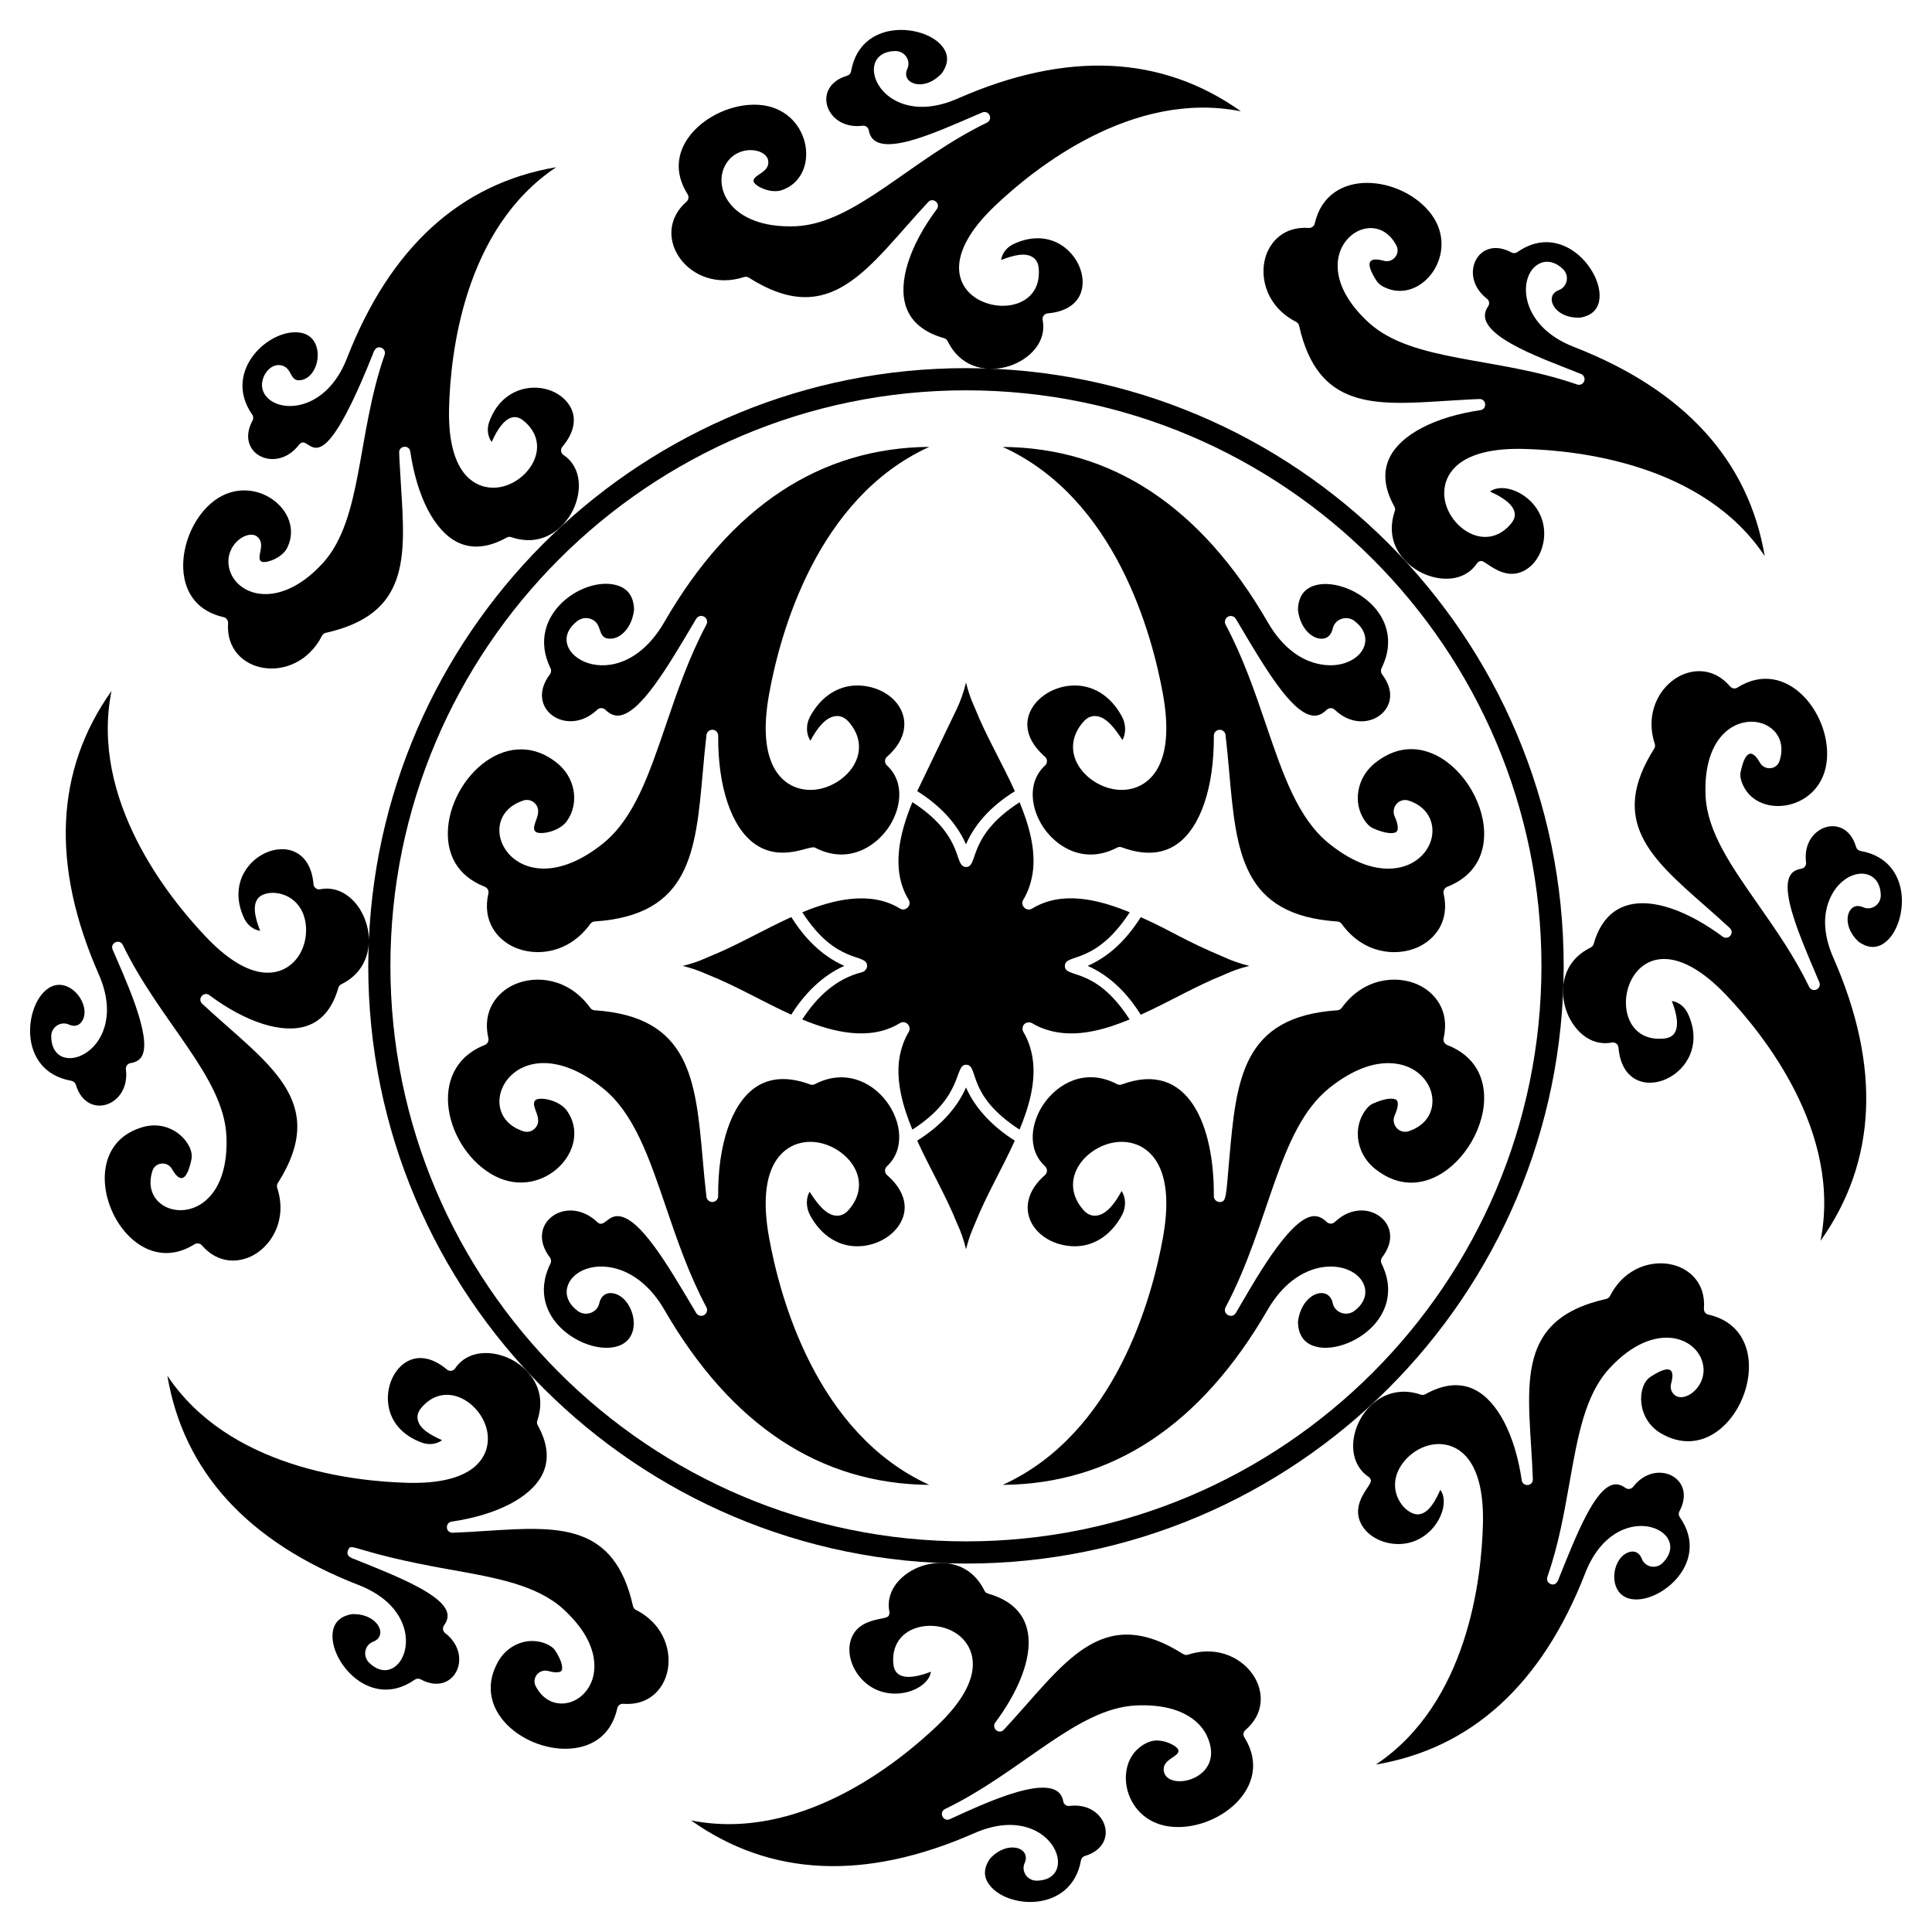 <?xml version="1.0" encoding="UTF-8"?>
<!-- Uploaded to: ICON Repo, www.svgrepo.com, Generator: ICON Repo Mixer Tools -->
<svg fill="#000000" width="800px" height="800px" version="1.1" viewBox="144 144 512 512" xmlns="http://www.w3.org/2000/svg">
 <g>
  <path d="m452.19 327.96c3.176 17.582-2.828 22.918-6.688 24.535-5.684 2.383-12.227-0.625-15.25-4.91-2.832-4.008-2.465-8.656 0.969-12.434 1.145-1.27 2.402-1.453 3.246-1.379 2.746 0.234 5.066 3.34 6.977 6.344 0.949-1.586 1.004-4.074-0.07-6.137-3.059-5.746-8.074-8.758-13.762-8.266-5.106 0.445-9.613 3.648-10.965 7.789-1.195 3.668 0.324 7.59 4.277 11.035 0.332 0.289 0.527 0.707 0.531 1.148 0.008 0.441-0.172 0.867-0.496 1.168-5.004 4.621-3.641 11.895-0.254 16.699 3.609 5.121 10.84 9.516 19.324 5.078 0.383-0.203 0.855-0.234 1.262-0.078 5.816 2.16 10.742 1.871 14.637-0.859 6.215-4.359 9.855-15.094 9.75-28.723-0.008-0.828 0.633-1.516 1.461-1.566 0.031 0 0.066-0.004 0.098-0.004 0.785 0 1.453 0.586 1.547 1.375 0.395 3.371 0.691 6.715 0.984 9.977 1.883 21.105 3.367 37.773 28.645 39.457 0.465 0.031 0.891 0.266 1.16 0.645 5.707 7.922 14.453 8.75 20.16 6.172 4.426-2.004 8.547-6.789 6.844-14.207-0.172-0.75 0.23-1.512 0.945-1.797 7.684-3.039 9.559-8.809 9.773-13.117 0.422-8.289-5.043-17.785-12.445-21.613-3.863-1.996-9.828-3.305-16.344 1.816-4.898 3.824-6.141 10.582-2.824 15.387 0.652 0.953 1.363 1.625 2.066 1.949 3.449 1.574 5.719 1.59 6.371 0.941 0.434-0.434 0.52-1.723-0.531-4.043-0.492-1.18-0.254-2.492 0.602-3.387 0.84-0.883 2.07-1.176 3.207-0.762 3.637 1.211 5.902 3.867 6.188 7.269 0.309 3.707-1.852 7.356-5.5 9.293-2.781 1.484-10.5 3.938-21.902-5.223-8.211-6.652-12.133-18.145-16.664-31.445-2.981-8.75-6.062-17.797-10.723-26.559-0.395-0.746-0.121-1.672 0.613-2.09 0.734-0.41 1.672-0.164 2.098 0.562l0.926 1.559c6.797 11.473 13.824 23.332 19.402 24.066 1.32 0.176 2.504-0.301 3.742-1.512 0.602-0.582 1.559-0.594 2.16-0.012 4.324 4.121 9.52 3.664 12.422 1.074 2.316-2.07 3.566-5.902 0.117-10.453-0.355-0.469-0.414-1.098-0.156-1.625 3.906-7.969 0.395-13.652-2.047-16.328-4.312-4.738-11.547-7.188-16.16-5.441-2.547 0.969-3.871 3.082-3.941 6.289 0.547 4.769 3.516 7.504 6.047 7.652 1.578 0.098 2.746-0.848 3.16-2.656 0.211-1.105 1.012-2.07 2.125-2.527 1.172-0.48 2.484-0.34 3.512 0.375 2.406 1.773 3.434 4.078 2.852 6.352-0.695 2.75-3.586 4.859-7.348 5.379-2.606 0.355-11.504 0.578-18.387-11.359-17.68-30.578-41.273-46.156-70.199-46.391 29.957 13.613 39.613 49.754 42.457 65.516z"/>
  <path d="m272.48 379.01c0.715 0.285 1.117 1.047 0.945 1.797-1.699 7.422 2.422 12.203 6.844 14.207 5.703 2.582 14.453 1.754 20.16-6.172 0.273-0.375 0.695-0.609 1.16-0.645 25.281-1.684 26.766-18.352 28.648-39.457 0.293-3.266 0.59-6.606 0.984-9.977 0.098-0.816 0.875-1.426 1.645-1.371 0.828 0.051 1.465 0.738 1.461 1.566-0.105 13.629 3.535 24.363 9.75 28.723 7.047 4.938 14.523 0.219 15.891 0.941 8.488 4.438 15.719 0.043 19.328-5.082 3.387-4.801 4.75-12.074-0.254-16.695-0.324-0.301-0.504-0.727-0.496-1.168 0.004-0.441 0.199-0.859 0.531-1.148 9.227-8.043 3.25-17.957-6.688-18.82-5.625-0.492-10.699 2.519-13.762 8.281-1.074 2.055-1.02 4.539 0.141 6.32 1.695-3.203 4.016-6.305 6.766-6.539 0.828-0.078 2.098 0.109 3.246 1.383 3.438 3.769 3.801 8.422 0.969 12.43-3.023 4.289-9.562 7.297-15.25 4.91-3.859-1.617-9.859-6.953-6.684-24.539 2.844-15.762 12.5-51.902 42.457-65.527-28.934 0.234-52.523 15.809-70.199 46.391-12.402 21.504-33.844 7.719-22.922-0.344 1.066-0.742 2.387-0.875 3.551-0.402 3.273 1.332 1.305 5.41 5.285 5.18 2.531-0.148 5.496-2.879 6.043-7.652-0.066-3.207-1.391-5.32-3.938-6.289-8.73-3.312-25.238 7.422-18.207 21.77 0.258 0.527 0.199 1.156-0.156 1.625-6.859 9.055 4.562 16.98 12.535 9.379 0.602-0.574 1.559-0.574 2.16 0.012 1.219 1.191 2.465 1.684 3.742 1.512 5.582-0.734 12.609-12.598 19.406-24.066l0.926-1.559c0.43-0.73 1.363-0.973 2.098-0.562 0.734 0.414 1.008 1.34 0.613 2.09-4.66 8.766-7.746 17.812-10.727 26.562-4.535 13.305-8.449 24.793-16.656 31.441-22.816 18.316-36.062-6.387-21.191-11.352 1.117-0.398 2.336-0.105 3.18 0.781 2.387 2.516-1.422 5.953 0.066 7.43 0.973 0.977 6.363 0.148 8.426-2.887 3.324-4.812 2.09-11.566-2.809-15.391-13.77-10.824-29.52 5.578-28.797 19.797 0.223 4.305 2.094 10.078 9.777 13.117z"/>
  <path d="m308.09 500.62c6.887-2.613 3.555-13.609-2.106-13.941-1.539-0.098-2.746 0.848-3.16 2.656-0.461 2.438-3.488 3.644-5.637 2.152-2.406-1.773-3.434-4.078-2.852-6.352 1.766-6.953 16.777-9.551 25.734 5.981 17.676 30.578 41.27 46.156 70.199 46.391-29.957-13.625-39.613-49.766-42.457-65.527-3.176-17.582 2.824-22.918 6.684-24.539 5.688-2.383 12.23 0.625 15.25 4.91 2.832 4.012 2.469 8.656-0.969 12.434-1.152 1.27-2.414 1.445-3.246 1.379-2.746-0.234-5.066-3.34-6.977-6.344-0.949 1.586-1.004 4.07 0.074 6.137 3.059 5.746 8.074 8.766 13.758 8.27 5.109-0.445 9.617-3.648 10.965-7.789 1.195-3.672-0.324-7.59-4.277-11.035-0.332-0.289-0.527-0.707-0.531-1.152-0.008-0.441 0.172-0.863 0.496-1.164 9.652-8.918-3.684-29.816-19.07-21.777-0.387 0.207-0.855 0.234-1.262 0.082-5.816-2.16-10.742-1.871-14.637 0.859-6.211 4.359-9.855 15.094-9.75 28.723 0.008 0.824-0.633 1.516-1.461 1.566-0.785 0.051-1.547-0.551-1.645-1.371-0.395-3.371-0.695-6.715-0.984-9.977-1.879-21.105-3.367-37.773-28.645-39.457-0.465-0.031-0.887-0.266-1.16-0.641-5.715-7.93-14.465-8.754-20.16-6.168-4.426 2.004-8.547 6.785-6.844 14.207 0.172 0.75-0.23 1.512-0.945 1.797-16.09 6.359-10.223 28.059 2.672 34.73 12.777 6.606 26.07-7.203 19.168-17.203-2.094-3.062-7.465-3.859-8.438-2.891-1.527 1.516 2.348 4.894-0.07 7.43-0.836 0.883-2.07 1.176-3.207 0.766-14.734-4.91-1.676-29.734 21.215-11.344 8.211 6.652 12.129 18.141 16.66 31.445 2.981 8.75 6.062 17.797 10.727 26.562 0.395 0.746 0.121 1.672-0.613 2.086-0.734 0.41-1.672 0.168-2.098-0.562l-0.926-1.559c-6.797-11.469-13.824-23.332-19.406-24.066-3.172-0.438-4.09 3.262-5.902 1.523-7.969-7.606-19.395 0.324-12.535 9.379 0.355 0.469 0.414 1.098 0.156 1.625-3.906 7.969-0.395 13.652 2.047 16.328 4.312 4.742 11.555 7.191 16.164 5.441z"/>
  <path d="m527.52 420.93c-0.715-0.285-1.117-1.047-0.945-1.797 1.703-7.422-2.418-12.203-6.84-14.207-5.703-2.586-14.449-1.754-20.16 6.168-0.273 0.375-0.695 0.613-1.16 0.641-25.281 1.684-26.766 18.352-28.648 39.457-0.883 9.863-0.703 11.484-2.629 11.348-0.828-0.051-1.469-0.738-1.461-1.566 0.145-18.48-6.621-36.18-24.383-29.582-0.406 0.152-0.879 0.125-1.262-0.082-8.5-4.445-15.719-0.035-19.324 5.082-3.387 4.801-4.75 12.074 0.254 16.699 0.324 0.301 0.504 0.727 0.496 1.164-0.004 0.441-0.199 0.859-0.531 1.152-9.227 8.039-3.246 17.957 6.688 18.82 5.621 0.504 10.699-2.519 13.762-8.281 1.074-2.055 1.02-4.539-0.141-6.32-1.699 3.199-4.019 6.305-6.766 6.539-0.848 0.066-2.102-0.109-3.246-1.383-3.438-3.773-3.801-8.422-0.969-12.43 2.285-3.242 6.582-5.754 11-5.754 1.426 0 2.863 0.262 4.254 0.844 3.859 1.617 9.859 6.957 6.684 24.539-2.844 15.762-12.5 51.902-42.457 65.527 28.93-0.238 52.52-15.812 70.199-46.395 8.98-15.566 23.98-12.887 25.734-5.981 0.582 2.273-0.445 4.578-2.812 6.324-1.074 0.742-2.387 0.875-3.551 0.402-1.113-0.453-1.914-1.418-2.137-2.582-1.125-4.906-8.309-2.672-9.195 5.051 0.07 3.207 1.395 5.324 3.941 6.289 4.613 1.75 11.848-0.703 16.16-5.441 2.441-2.676 5.953-8.359 2.047-16.328-0.258-0.527-0.199-1.156 0.156-1.625 3.449-4.551 2.199-8.383-0.117-10.453-2.891-2.586-8.086-3.051-12.418 1.074-0.598 0.578-1.555 0.574-2.16-0.012-1.219-1.191-2.461-1.688-3.742-1.512-6.477 0.855-15.871 18.102-20.332 25.625-1.016 1.727-3.652 0.258-2.711-1.523 11.785-22.168 13.777-46.98 27.383-58.004 11.402-9.164 19.121-6.707 21.906-5.227 3.648 1.941 5.809 5.594 5.5 9.297-0.281 3.402-2.551 6.055-6.215 7.281-1.117 0.395-2.344 0.105-3.18-0.781-0.852-0.895-1.09-2.211-0.609-3.344 1.07-2.359 0.98-3.648 0.543-4.082-0.645-0.648-2.93-0.629-6.379 0.945-0.688 0.32-1.406 0.996-2.059 1.945-3.32 4.809-2.078 11.566 2.816 15.387 6.523 5.125 12.484 3.816 16.348 1.82 7.402-3.832 12.867-13.324 12.445-21.613-0.223-4.309-2.094-10.082-9.777-13.117z"/>
  <path d="m382.35 424.42c-0.973 6.25 1.004 13.066 3.438 18.938 13.711-8.797 11.043-17.156 14.184-17.184h0.012 0.035c3.523 0.031-0.18 7.922 14.172 17.18 2.461-5.914 4.441-12.637 3.445-18.953-0.395-2.559-1.234-4.945-2.43-6.91-0.371-0.609-0.266-1.574 0.238-2.078 0.516-0.52 1.5-0.625 2.113-0.234 1.953 1.188 4.336 2.031 6.867 2.422 6.309 1 13.004-0.973 18.934-3.438-9.328-14.508-17.359-10.637-17.156-14.285 0.18-3.262 8.039-0.047 17.184-14.105-8.402-3.492-18.055-5.773-25.875-0.984-1.512 0.926-3.316-0.887-2.293-2.406 1.152-1.895 2.004-4.289 2.426-6.871 0.977-6.277-1.027-13.055-3.441-18.906-14.129 9.059-10.746 17.164-14.227 17.164h-0.078c-0.07-0.004-0.492-0.129-0.516-0.141-0.082-0.035-0.152-0.094-0.23-0.145-2.039-1.262-0.613-8.68-13.359-16.906-3.492 8.422-5.731 18.098-1 25.848 0.934 1.531-0.895 3.297-2.387 2.293-7.691-4.676-17.48-2.398-25.785 1.043 9.129 14.215 17.156 10.684 17.176 14.199 0 0.715-0.629 1.508-1.32 1.68h-0.008c-6.867 1.684-12.004 6.547-15.867 12.535 8.41 3.465 18.078 5.742 25.871 0.965 1.438-0.887 3.141 0.703 2.418 2.207-1.262 2.106-2.121 4.504-2.539 7.074z"/>
  <path d="m446.32 387.05c-4.394 6.941-9.164 10.734-14.074 12.914 6.019 2.66 10.605 7.418 14.062 12.953 7.383-3.32 14.621-7.629 21.777-10.477 1.02-0.414 3.09-1.504 7.012-2.461-2.477-0.609-4.828-1.434-6.984-2.445l-0.004 0.004c-10.727-4.519-12.836-6.445-21.789-10.488z"/>
  <path d="m412.93 446.29c-5.449-3.441-10.305-8.16-12.93-14.09-2.617 5.981-7.371 10.594-12.934 14.078 3.246 7.164 7.637 14.602 10.527 21.848h-0.004c0 0.004 0.004 0.004 0.004 0.008 1.008 2.144 1.809 4.422 2.422 6.918 0.926-3.727 1.906-5.652 2.422-6.926h-0.004c2.875-7.219 7.277-14.695 10.496-21.836z"/>
  <path d="m324.93 399.98c3.746 0.934 5.695 1.922 6.926 2.422 7.211 2.867 14.711 7.285 21.836 10.492 3.441-5.465 8.133-10.301 14.059-12.93-5.992-2.637-10.574-7.383-14.047-12.934-7.148 3.238-14.656 7.664-21.848 10.523-1.094 0.445-2.961 1.449-6.926 2.426z"/>
  <path d="m400 367.74c2.129-4.848 5.984-9.711 12.945-14.066-3.269-7.281-7.609-14.582-10.477-21.777h0.004c-0.414-1.016-1.504-3.086-2.465-7.016-0.613 2.484-1.434 4.836-2.445 6.984h-0.004c-0.199 0.402-10.309 21.402-10.484 21.793 5.594 3.527 10.266 8.09 12.926 14.082z"/>
  <path d="m289.2 586.81c2.215 0.621 3.312 0.363 3.602-0.039 0.336-0.461 0.414-2.191-1.715-5.434-0.371-0.555-1.055-1.086-1.969-1.527-1.297-0.633-2.684-0.93-4.066-0.93-3.578 0-7.125 2.012-9.066 5.496-7.688 13.688 9.039 25.273 21.414 22.707 3.758-0.781 8.574-3.219 10.199-10.402 0.16-0.715 0.781-1.195 1.555-1.152 6.789 0.504 10.395-3.781 11.555-7.941 1.5-5.387-0.418-12.988-8.188-16.957-0.395-0.199-0.68-0.566-0.773-0.996-4.953-22.125-19.883-21.156-38.812-19.938-2.93 0.188-5.934 0.383-8.973 0.492-1.961 0.012-2.035-2.691-0.27-2.949 12.055-1.766 21.039-6.445 24.039-12.523 1.875-3.805 1.461-8.188-1.242-13.027-0.203-0.367-0.246-0.805-0.109-1.199 2.758-8.098-2.117-13.871-7.129-16.352-4.684-2.316-11.254-2.523-14.633 2.492-0.234 0.348-0.605 0.582-1.023 0.641-0.422 0.059-0.84-0.062-1.164-0.336-3.562-3.012-7.211-3.816-10.262-2.273-3.453 1.746-5.652 6.144-5.356 10.703 0.336 5.078 3.676 9.09 9.176 11.012 1.789 0.605 3.773 0.324 5.168-0.711-2.992-1.332-5.856-2.941-6.422-5.285-0.188-0.758-0.199-1.926 0.793-3.148 2.894-3.59 6.992-4.566 10.98-2.586 4.25 2.109 7.844 7.535 6.5 12.961-0.906 3.672-4.801 9.758-20.914 9.352-14.305-0.359-47.445-3.949-63.742-28.383 4.293 25.395 21.293 44.027 50.633 55.449 20.805 8.074 11.52 29.227 2.75 20.52-1.699-1.793-1.043-4.691 1.18-5.484 4.066-1.621 1.191-7.574-5.699-7.297-2.789 0.492-4.449 1.934-4.953 4.285-0.906 4.285 2.238 10.348 7.012 13.512 2.691 1.781 8.172 4.098 14.645-0.43 0.465-0.32 1.062-0.355 1.555-0.09 8.852 4.785 14.246-6.293 6.492-12.262-0.633-0.488-0.766-1.387-0.301-2.035 0.883-1.238 1.137-2.336 0.812-3.457-1.41-4.805-12.867-9.41-23.941-13.859-0.438-0.293-3.039-0.648-2.34-2.504 0.922-2.481 0.832 0.379 26.875 4.992 12.422 2.203 23.152 4.106 30.188 10.492 9.734 8.902 8.602 16.125 7.664 18.816-1.234 3.531-4.199 5.969-7.559 6.203-3.098 0.215-5.785-1.449-7.391-4.566-0.52-0.957-0.426-2.125 0.266-3.016 0.688-0.902 1.852-1.305 2.961-1.035z"/>
  <path d="m510.81 213.13c-4.918-1.363-4.688 1.207-1.883 5.473 0.371 0.559 1.055 1.09 1.965 1.523 9.715 4.711 20.109-8.828 12.5-19.238-7.606-10.383-27.535-12.859-30.977 2.371-0.16 0.715-0.879 1.188-1.555 1.152-6.738-0.48-10.391 3.781-11.551 7.941-1.5 5.387 0.418 12.988 8.191 16.953 0.395 0.199 0.676 0.566 0.773 0.996 4.949 22.117 19.879 21.156 38.809 19.938 6.719-0.434 8.781-0.488 9.035-0.492 1.82 0.008 2.016 2.684 0.207 2.949-12.055 1.766-21.039 6.445-24.039 12.523-1.879 3.805-1.461 8.188 1.242 13.027 0.203 0.367 0.246 0.801 0.113 1.199-2.758 8.098 2.117 13.871 7.129 16.352 4.691 2.316 11.258 2.527 14.633-2.492 0.234-0.348 0.605-0.582 1.023-0.641 1.34-0.203 5.828 5.441 11.426 2.609 3.449-1.746 5.652-6.144 5.356-10.703-0.578-8.73-10.328-13.293-14.34-10.301 4.215 1.879 8.535 4.852 5.629 8.434-2.894 3.59-6.996 4.562-10.98 2.586-4.254-2.109-7.844-7.535-6.496-12.961 0.91-3.672 4.824-9.777 20.91-9.352 14.305 0.359 47.441 3.949 63.738 28.379-4.293-25.395-21.293-44.027-50.629-55.445-15.105-5.863-14.797-19.629-8.832-22.168 1.977-0.84 4.188-0.234 6.082 1.648 0.824 0.863 1.137 2.039 0.867 3.176-0.258 1.078-1.023 1.945-2.047 2.312-1.457 0.578-2.117 1.668-1.82 3.051 0.473 2.188 3.129 4.434 7.519 4.25 2.789-0.492 4.453-1.934 4.953-4.285 0.906-4.285-2.238-10.348-7.012-13.512-2.684-1.781-8.168-4.094-14.641 0.43-0.465 0.32-1.059 0.355-1.555 0.09-8.875-4.797-14.234 6.301-6.492 12.262 0.633 0.488 0.766 1.387 0.301 2.035-5.035 7.078 13.727 13.539 23.129 17.316l1.508 0.605c0.746 0.301 1.113 1.145 0.832 1.895-0.281 0.754-1.094 1.148-1.875 0.879-21.289-7.43-43.508-5.769-55.184-16.363-19.551-17.887 0.812-33.035 7.285-20.453 1.133 2.117-0.855 4.656-3.25 4.051z"/>
  <path d="m476.6 588.71c-2.746-4.871-9.48-8.891-17.777-6.199-0.422 0.137-0.879 0.078-1.25-0.156-22.023-13.965-31.66 2.961-47.543 20.039-0.629 0.633-1.43 0.633-2.035 0.129-0.602-0.504-0.711-1.395-0.238-2.027 9.879-13.27 14.32-29.574-1.945-34.188-0.402-0.117-0.742-0.395-0.926-0.773-3.777-7.676-11.305-8.309-16.602-6.519-4.953 1.672-9.742 6.172-8.586 12.105 0.082 0.414-0.016 0.84-0.27 1.176-0.816 1.082-7.981 0.305-9.926 6.234-1.207 3.676 0.348 8.344 3.781 11.355 6.578 5.762 16.699 2.102 17.426-2.856-4.324 1.66-9.469 2.598-9.945-1.98-0.492-4.586 1.711-8.172 5.934-9.594 4.5-1.516 10.875-0.219 13.762 4.57 1.953 3.234 3.508 10.293-8.176 21.398-10.367 9.859-36.344 30.758-65.141 25.004 20.992 14.918 46.188 16.074 75.012 3.402 20.418-9.004 28.812 12.516 16.457 12.566-2.473-0.066-4.051-2.582-3.047-4.715 1.73-4.019-4.512-6.199-9.191-1.133-1.621 2.32-1.781 4.516-0.473 6.531 4.523 6.953 22.074 8.008 24.566-6.062 0.102-0.555 0.5-1.004 1.035-1.16 9.645-2.875 5.625-14.523-4.082-13.262-0.789 0.102-1.523-0.438-1.652-1.227-1.48-8.777-21.039 0.641-30.098 4.75-1.75 0.742-2.961-1.855-1.223-2.703 20.312-9.809 34.848-26.691 50.59-27.453 13.18-0.586 17.484 5.32 18.727 7.887 5.652 11.719-10.602 15.301-11.359 9.406-0.41-3.129 4.176-3.633 3.887-5.402-0.184-1.176-4.457-3.394-7.527-2.312-1.363 0.473-2.555 1.238-3.535 2.219-5.809 5.809-2.676 18.516 8.305 20.223 12.5 1.93 28.637-10.254 20.227-23.582-0.391-0.617-0.293-1.398 0.285-1.914 5.156-4.434 4.676-10.02 2.555-13.777z"/>
  <path d="m341.19 217.42c0.422-0.137 0.879-0.078 1.25 0.156 22.016 13.965 31.66-2.965 47.539-20.035 0.012-0.012 0.023-0.023 0.035-0.039 1.293-1.289 3.332 0.469 2.238 1.938-7.277 9.77-10.32 19.438-8.145 25.855 1.363 4.016 4.758 6.82 10.09 8.332 0.402 0.117 0.738 0.395 0.926 0.77 3.773 7.676 11.305 8.309 16.602 6.519 4.957-1.676 9.746-6.172 8.586-12.105-0.082-0.414 0.016-0.84 0.27-1.176 0.246-0.332 0.637-0.547 1.062-0.586 4.648-0.395 7.801-2.406 8.863-5.648 1.207-3.672-0.348-8.344-3.781-11.355-3.832-3.352-9.031-3.828-14.273-1.301-1.691 0.832-2.902 2.441-3.152 4.156 3.062-1.172 6.223-2.059 8.277-0.805 0.672 0.406 1.504 1.219 1.664 2.785 2.051 19.164-39.129 9.816-11.52-16.375 10.367-9.859 36.34-30.754 65.137-25.004-20.992-14.918-46.188-16.074-75.008-3.406-20.523 9.051-28.848-12.52-16.453-12.566 1.195 0.031 2.246 0.641 2.856 1.633 0.582 0.945 0.652 2.098 0.188 3.082-0.621 1.438-0.316 2.676 0.871 3.441 1.879 1.215 5.352 0.922 8.32-2.312 1.621-2.32 1.781-4.519 0.473-6.535-2.387-3.672-8.898-5.734-14.516-4.594-3.156 0.641-8.668 2.879-10.047 10.656-0.102 0.555-0.496 1-1.039 1.16-9.664 2.883-5.609 14.523 4.082 13.262 0.789-0.102 1.52 0.438 1.652 1.227 1.395 8.266 17.562 0.602 28.598-4.109l1.496-0.641c0.742-0.316 1.598 0.02 1.93 0.754 0.332 0.734 0.039 1.586-0.707 1.949-20.309 9.801-34.84 26.684-50.59 27.449-18.355 0.816-22.965-11.637-17.766-17.617 3.477-3.996 9.996-2.856 10.398 0.324 0.41 3.141-4.164 3.633-3.887 5.402 0.184 1.18 4.473 3.394 7.523 2.316 10.203-3.539 7.977-20.461-4.766-22.441-7.363-1.137-16.293 2.812-20.371 9.012-2.106 3.207-3.789 8.34 0.145 14.566 0.391 0.621 0.219 1.461-0.285 1.914-10.305 8.961 0.719 24.703 15.234 19.992z"/>
  <path d="m581.37 508.89c-3.574 2.387-3.816 11.277 3.039 15.102 19.289 10.832 34.02-26.707 12.305-31.617-0.715-0.16-1.195-0.781-1.152-1.555 0.504-6.789-3.781-10.395-7.941-11.555-5.387-1.504-12.988 0.418-16.953 8.188-0.199 0.395-0.566 0.68-0.996 0.773-25.453 5.699-20.297 24.469-19.449 47.789 0.012 1.961-2.691 2.035-2.949 0.27-1.766-12.055-6.445-21.039-12.523-24.039-3.805-1.879-8.188-1.461-13.027 1.242-0.367 0.203-0.805 0.246-1.199 0.109-14.57-4.961-23.621 15.188-13.863 21.762 0.348 0.234 0.582 0.605 0.641 1.023 0.184 1.34-5.426 5.859-2.609 11.426 1.742 3.453 6.144 5.652 10.703 5.356 8.723-0.578 13.293-10.32 10.301-14.34-1.332 2.992-2.945 5.856-5.285 6.422-3.41 0.844-8.973-5.254-5.734-11.773 2.109-4.254 7.535-7.844 12.961-6.5 3.668 0.91 9.758 4.801 9.352 20.914-0.359 14.301-3.949 47.445-28.383 63.742 25.395-4.293 44.027-21.293 55.449-50.633 8.074-20.805 29.223-11.523 20.52-2.75-0.871 0.824-2.047 1.133-3.18 0.867-1.078-0.258-1.941-1.023-2.309-2.047-0.578-1.457-1.668-2.117-3.047-1.82-4.957 1.074-6.348 11.109 0.035 12.473 4.285 0.91 10.348-2.238 13.512-7.012 1.781-2.691 4.098-8.172-0.43-14.645-0.32-0.461-0.355-1.059-0.09-1.555 4.781-8.852-6.293-14.25-12.266-6.492-0.488 0.633-1.387 0.766-2.035 0.301-1.238-0.883-2.336-1.137-3.457-0.812-4.809 1.41-9.41 12.867-13.859 23.945-0.293 0.438-0.648 3.039-2.504 2.34-0.754-0.277-1.148-1.09-0.879-1.879 2.93-8.398 4.426-16.836 5.871-24.996 2.203-12.422 4.102-23.152 10.492-30.188 12.387-13.539 24.465-8.035 25.02-0.109 0.363 5.223-5.016 9.109-7.582 7.125-0.902-0.691-1.305-1.855-1.031-2.969 1.387-4.922-1.211-4.68-5.465-1.883z"/>
  <path d="m213.2 292.77c0.969 0.707 5.559-0.766 6.957-3.68 4.707-9.711-8.82-20.117-19.238-12.5-6.012 4.402-9.531 13.508-8.031 20.777 0.781 3.758 3.219 8.574 10.402 10.199 0.715 0.16 1.188 0.879 1.152 1.555-0.965 13.617 17.957 16.957 24.895 3.363 0.199-0.395 0.566-0.68 0.996-0.773 22.117-4.949 21.156-19.879 19.941-38.809-0.434-6.723-0.484-8.785-0.492-9.035 0.008-1.82 2.684-2.016 2.949-0.207 1.766 12.055 6.445 21.039 12.523 24.039 3.805 1.875 8.188 1.461 13.027-1.242 0.367-0.203 0.801-0.246 1.199-0.113 8.098 2.758 13.871-2.117 16.352-7.129 2.32-4.691 2.527-11.258-2.492-14.633-0.348-0.234-0.582-0.605-0.641-1.023-0.062-0.41 0.062-0.84 0.336-1.164 3.008-3.566 3.812-7.219 2.273-10.262-3.695-7.312-17.5-8.246-21.715 3.82-0.605 1.785-0.328 3.777 0.711 5.168 1.879-4.215 4.852-8.535 8.434-5.633 3.59 2.894 4.562 6.996 2.586 10.98-2.109 4.25-7.535 7.844-12.961 6.496-3.668-0.91-9.777-4.828-9.352-20.91 0.359-14.305 3.949-47.441 28.379-63.738-25.395 4.293-44.027 21.293-55.445 50.633-5.863 15.105-19.625 14.797-22.168 8.832-1.348-3.176 1.508-7.742 4.824-6.949 3.074 0.73 2.027 4.586 5.363 3.863 4.984-1.074 6.297-11.129-0.039-12.473-8.113-1.719-21.266 9.945-13.082 21.656 0.32 0.465 0.355 1.059 0.09 1.555-4.797 8.875 6.301 14.234 12.262 6.492 3.18-4.129 4.453 13.648 19.352-23.43 0.293-0.438 0.648-3.039 2.504-2.34 0.754 0.285 1.148 1.094 0.879 1.879-7.43 21.289-5.769 43.508-16.363 55.184-12.387 13.539-24.465 8.031-25.02 0.102-0.375-5.41 5.184-8.98 7.582-7.125 2.508 1.93-0.371 5.519 1.07 6.574z"/>
  <path d="m635.89 368.48c-1.441-4.836-4.824-5.953-7.516-5.391-3.375 0.719-6.434 4.199-5.75 9.469 0.102 0.789-0.438 1.523-1.227 1.652-1.5 0.254-2.457 0.848-3.019 1.871-2.402 4.394 2.445 15.75 7.129 26.73l0.641 1.496c0.316 0.738-0.02 1.598-0.754 1.93-0.73 0.336-1.582 0.039-1.949-0.707-3.867-8.012-8.773-15.031-13.523-21.828-7.227-10.34-13.469-19.273-13.926-28.766-1.18-26.473 23.898-22.695 19.609-9.312-0.68 2.297-3.856 2.703-5.148 0.578-2.5-4.449-4.168-2.461-5.199 2.535-0.129 0.656-0.023 1.512 0.312 2.473 3.477 10.047 20.438 8.117 22.441-4.769 1.934-12.5-10.254-28.641-23.578-20.227-0.617 0.391-1.398 0.293-1.914-0.285-4.441-5.156-10.023-4.676-13.785-2.555-4.871 2.746-8.891 9.48-6.195 17.777 0.137 0.422 0.078 0.879-0.156 1.254-12.141 19.145-0.902 29.02 13.344 41.543 2.207 1.941 4.465 3.926 6.695 6 0.637 0.629 0.633 1.43 0.129 2.035-0.504 0.605-1.395 0.711-2.027 0.238-13.27-9.879-29.574-14.32-34.188 1.945-0.117 0.402-0.395 0.738-0.77 0.926-7.676 3.773-8.309 11.305-6.523 16.602 1.672 4.953 6.172 9.742 12.109 8.586 0.41-0.082 0.84 0.016 1.176 0.27 0.34 0.258 0.547 0.637 0.586 1.062 1.504 17.891 26.289 7.363 18.301-9.191-0.836-1.691-2.438-2.898-4.156-3.152 1.656 4.324 2.598 9.465-1.98 9.945-19.215 2.059-9.852-39.105 16.375-11.52 9.859 10.367 30.758 36.344 25.004 65.141 14.922-20.992 16.074-46.188 3.406-75.012-5.016-11.371-0.082-17.75 1.551-19.438 2.394-2.477 5.488-3.449 7.879-2.488 1.98 0.793 3.129 2.793 3.137 5.469-0.031 1.199-0.645 2.25-1.637 2.859-0.941 0.582-2.094 0.648-3.078 0.188-1.438-0.621-2.676-0.316-3.441 0.871-1.215 1.883-0.836 5.418 2.312 8.32 2.32 1.625 4.516 1.777 6.531 0.473 3.672-2.387 5.734-8.898 4.594-14.516-0.645-3.16-2.879-8.672-10.656-10.051-0.555-0.098-1.004-0.492-1.164-1.031z"/>
  <path d="m162.28 415.53c1.438 0.617 2.676 0.316 3.441-0.871 2.762-4.273-3.406-12.328-8.844-8.793-3.672 2.387-5.734 8.898-4.594 14.516 0.641 3.156 2.879 8.668 10.656 10.051 0.555 0.102 1 0.496 1.164 1.035 2.883 9.668 14.52 5.609 13.262-4.082-0.102-0.789 0.438-1.523 1.227-1.652 1.5-0.25 2.457-0.844 3.019-1.867 2.797-5.106-4.719-21.086-7.766-28.227-0.746-1.754 1.859-2.957 2.703-1.223 9.801 20.305 26.688 34.844 27.453 50.59 1.176 26.473-23.934 22.785-19.613 9.309 0.684-2.309 3.883-2.699 5.148-0.578 2.508 4.441 4.168 2.465 5.203-2.535 0.816-4.078-5.164-10.707-12.828-8.531-21.402 6.008-5.144 42.922 13.656 31.059 0.621-0.391 1.461-0.219 1.914 0.285 4.426 5.102 10.023 4.672 13.785 2.555 4.871-2.746 8.891-9.48 6.195-17.777-0.137-0.422-0.078-0.879 0.156-1.25 13.965-22.016-2.965-31.66-20.035-47.539-0.012-0.012-0.023-0.023-0.039-0.039-1.293-1.293 0.469-3.332 1.934-2.238 9.77 7.277 19.438 10.32 25.855 8.141 4.016-1.363 6.82-4.758 8.332-10.09 0.117-0.402 0.395-0.742 0.77-0.926 5.047-2.484 7.18-6.82 7.316-11.215-0.082 2.106-0.16 4.215-0.16 6.344 0 87.332 71.07 158.38 158.42 158.38 87.332 0 158.38-71.051 158.38-158.38 0-87.355-71.051-158.42-158.38-158.42-85.039 0-154.62 67.359-158.25 151.52-0.055-7.438-5.762-14.816-12.914-13.418-0.84 0.168-1.684-0.422-1.762-1.332-1.508-17.789-26.309-7.418-18.301 9.191 0.832 1.691 2.441 2.902 4.156 3.152-1.172-3.062-2.059-6.223-0.805-8.277 1.816-3.008 10.059-2.629 12.383 4.269 1.516 4.496 0.219 10.875-4.57 13.758-3.238 1.949-10.324 3.5-21.398-8.172-9.859-10.367-30.754-36.34-25.004-65.137-14.918 20.992-16.074 46.188-3.406 75.008 9.008 20.426-12.52 28.965-12.566 16.457 0.047-2.512 2.602-4.039 4.699-3.051zm237.72-168.09c84.09 0 152.5 68.43 152.5 152.54 0 84.086-68.41 152.5-152.5 152.5-84.109 0-152.54-68.41-152.54-152.5 0-84.109 68.43-152.54 152.54-152.54z"/>
 </g>
</svg>